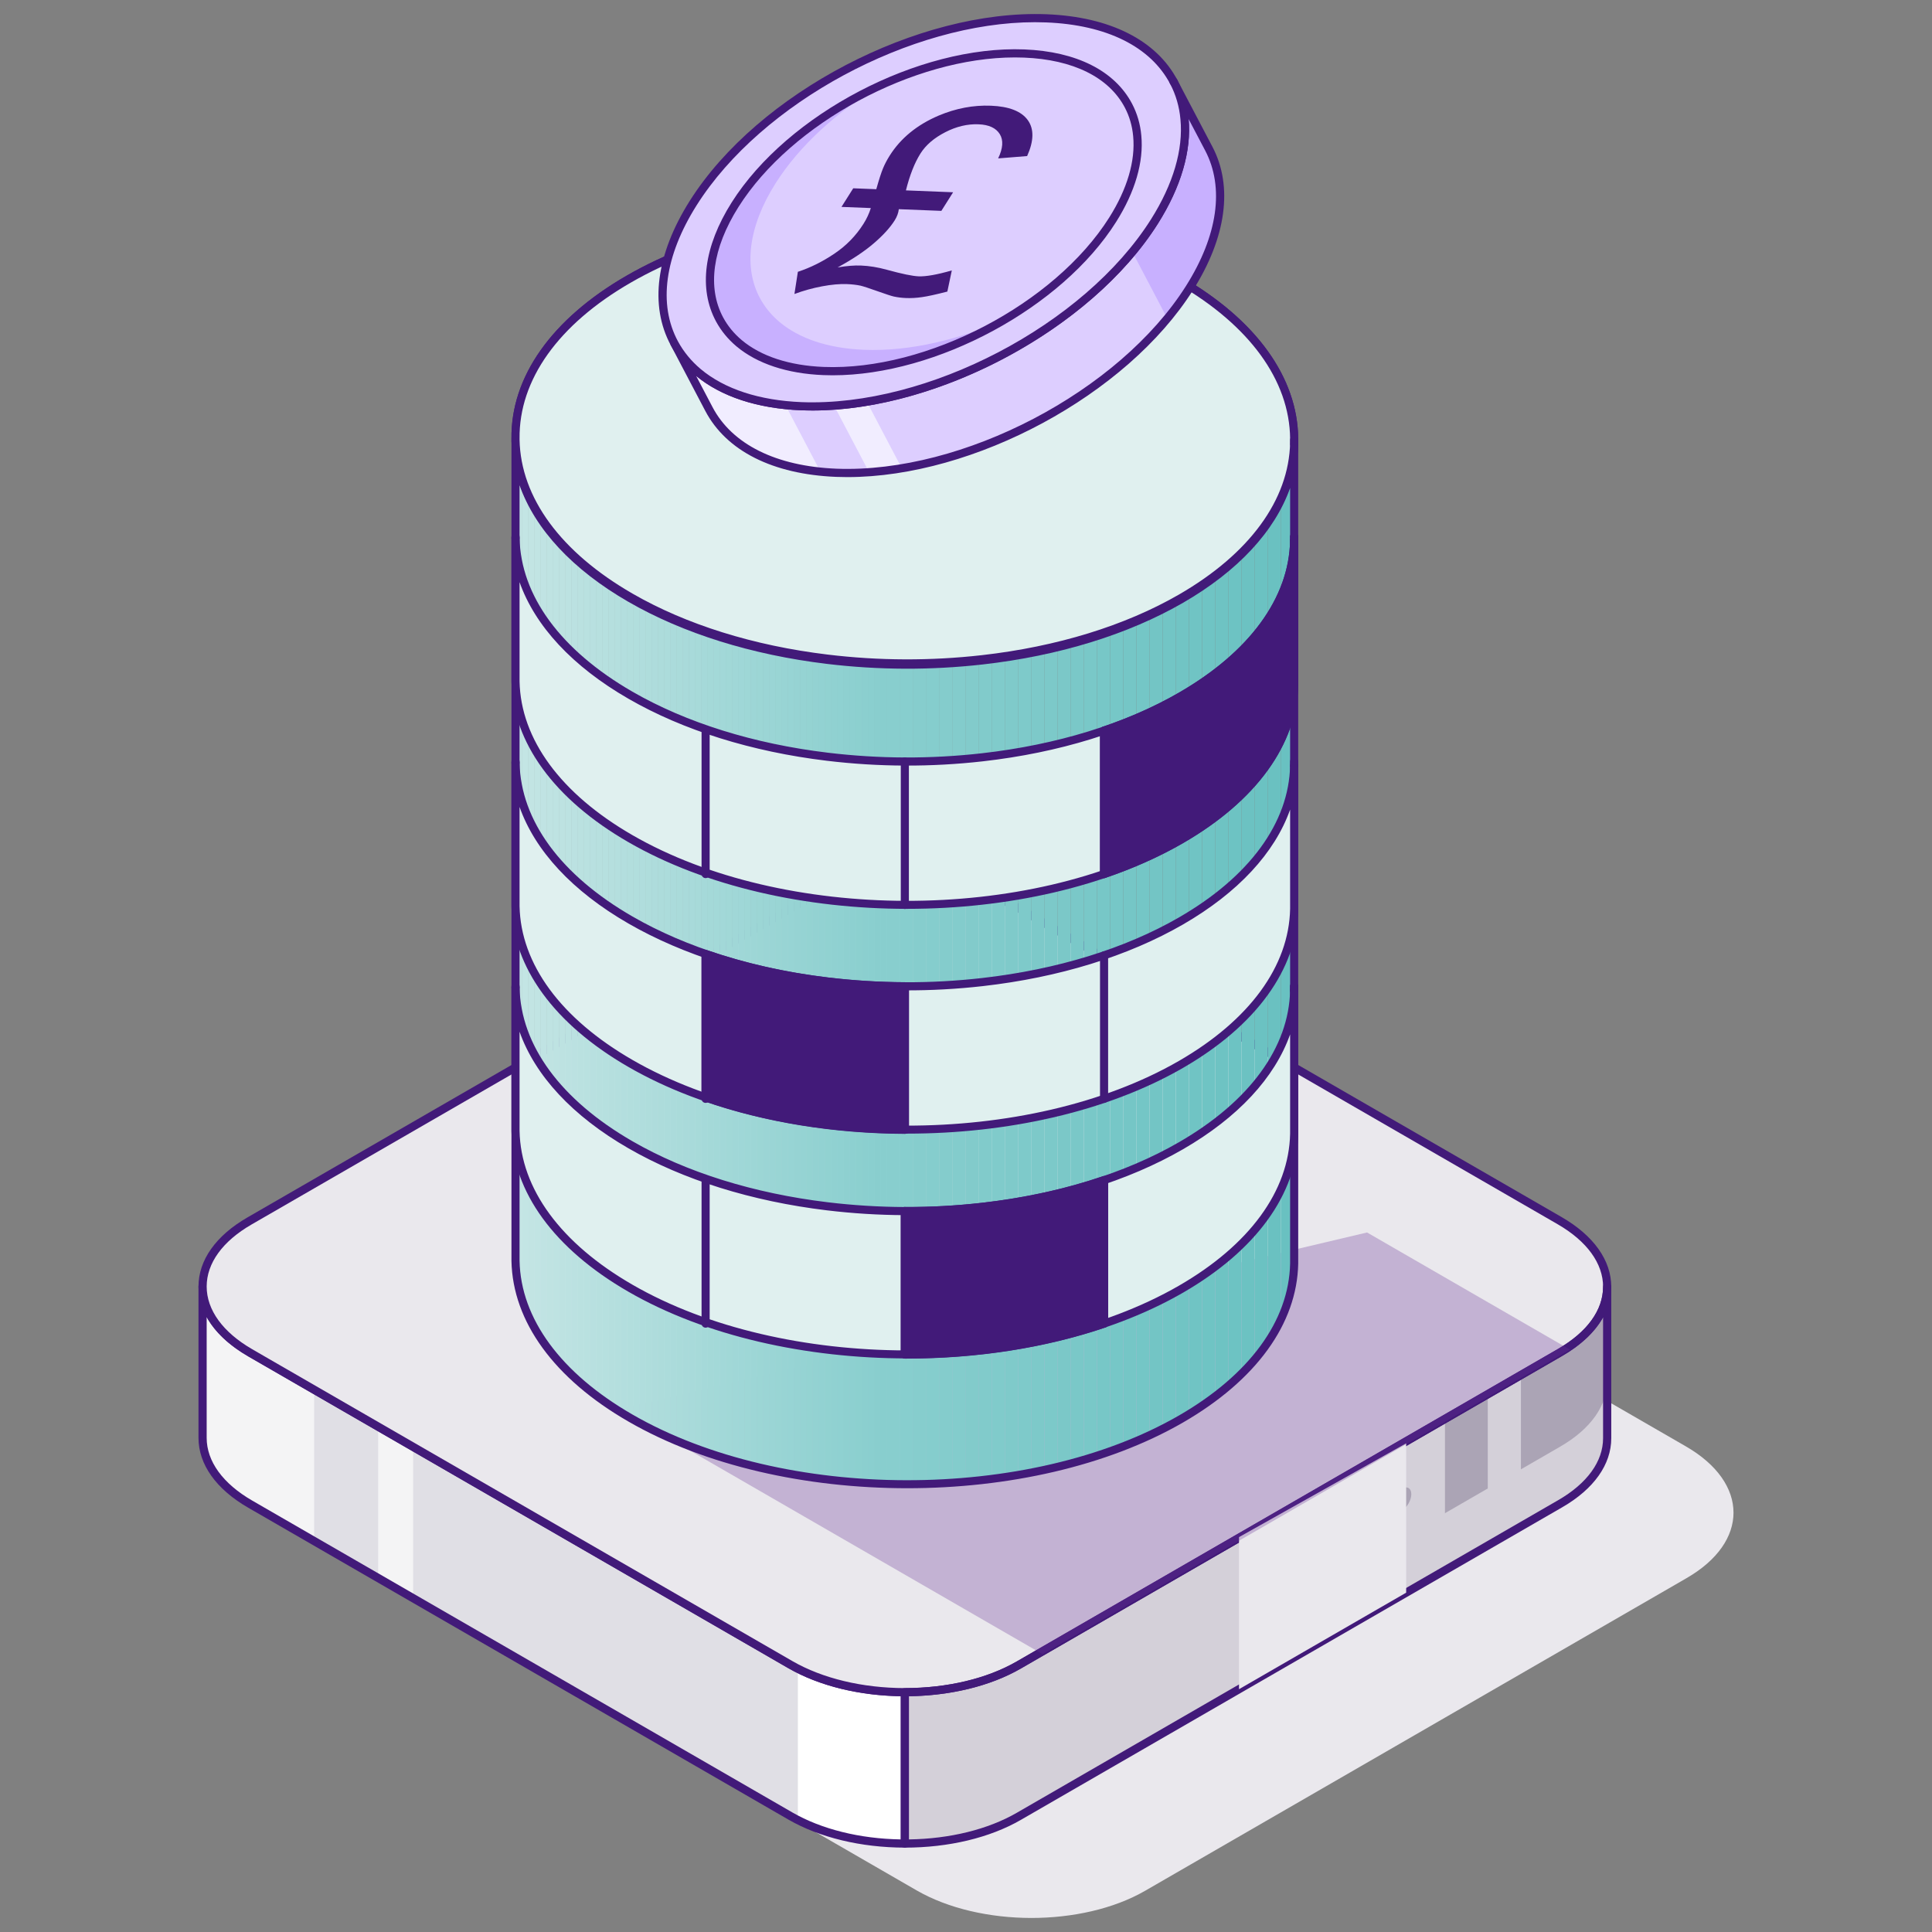<?xml version="1.0" encoding="UTF-8"?>
<svg xmlns="http://www.w3.org/2000/svg" xmlns:xlink="http://www.w3.org/1999/xlink" viewBox="0 0 339.531 339.531">
  <rect x="0" y="0" width="339.531" height="339.531" fill="#808080" stroke="none"/>
  <defs>
    <style>
      .cls-1 {
        fill: #9ad5d5;
      }

      .cls-2 {
        fill: none;
      }

      .cls-3 {
        fill: #8dd0d0;
      }

      .cls-4 {
        fill: #c3e5e4;
      }

      .cls-5 {
        fill: #95d3d3;
      }

      .cls-6 {
        fill: #7bc8c8;
      }

      .cls-7 {
        fill: #77c7c7;
      }

      .cls-8 {
        fill: #80cbcb;
      }

      .cls-9 {
        fill: #acdcdb;
      }

      .cls-10 {
        fill: #a2d8d8;
      }

      .cls-11 {
        fill: #bde2e1;
      }

      .cls-12 {
        fill: #b2dedd;
      }

      .cls-13 {
        fill: #6bc2c2;
      }

      .cls-14 {
        fill: #96d3d3;
      }

      .cls-15 {
        fill: #f4f4f5;
      }

      .cls-16 {
        fill: #9fd7d7;
      }

      .cls-17 {
        fill: #8ed0d0;
      }

      .cls-18 {
        fill: #98d4d4;
      }

      .cls-19 {
        fill: #9bd5d5;
      }

      .cls-20 {
        fill: #7ecaca;
      }

      .cls-21 {
        opacity: .3;
      }

      .cls-21, .cls-22 {
        mix-blend-mode: multiply;
      }

      .cls-23 {
        fill: #b5dfde;
      }

      .cls-24 {
        fill: #84cccc;
      }

      .cls-25 {
        fill: #683396;
      }

      .cls-26 {
        fill: #a4d9d8;
      }

      .cls-27 {
        fill: #6dc3c3;
      }

      .cls-28 {
        fill: #b8e0e0;
      }

      .cls-29 {
        fill: #8bcfcf;
      }

      .cls-30 {
        fill: #a8dada;
      }

      .cls-31 {
        fill: #afdddc;
      }

      .cls-32 {
        fill: #ddceff;
      }

      .cls-33 {
        fill: #83cccc;
      }

      .cls-34 {
        fill: #91d2d1;
      }

      .cls-35 {
        fill: #71c4c4;
      }

      .cls-36 {
        fill: #69c1c1;
      }

      .cls-37 {
        fill: #88cece;
      }

      .cls-38 {
        fill: #97d4d4;
      }

      .cls-39 {
        fill: #7cc9c9;
      }

      .cls-40 {
        fill: #92d2d2;
      }

      .cls-41 {
        fill: #9ed7d6;
      }

      .cls-42 {
        fill: #6ec3c3;
      }

      .cls-43 {
        fill: #a7dad9;
      }

      .cls-44 {
        isolation: isolate;
      }

      .cls-45 {
        fill: #7fcaca;
      }

      .cls-46 {
        fill: #6cc2c2;
      }

      .cls-47 {
        fill: #9cd6d5;
      }

      .cls-48 {
        fill: #421a79;
      }

      .cls-49 {
        fill: #bbe1e1;
      }

      .cls-50 {
        fill: #70c4c4;
      }

      .cls-51 {
        fill: #85cdcd;
      }

      .cls-52 {
        fill: #74c6c6;
      }

      .cls-53 {
        fill: #81cbcb;
      }

      .cls-54 {
        fill: #72c5c5;
      }

      .cls-55 {
        fill: #c1e4e3;
      }

      .cls-56 {
        fill: #7dc9c9;
      }

      .cls-57 {
        fill: #aedcdc;
      }

      .cls-58 {
        fill: #aba4b5;
      }

      .cls-59 {
        fill: #79c8c8;
      }

      .cls-60 {
        fill: #bfe3e2;
      }

      .cls-61 {
        fill: #9dd6d6;
      }

      .cls-62 {
        fill: #86cdcd;
      }

      .cls-63 {
        fill: #a5d9d9;
      }

      .cls-64 {
        fill: #b7e0df;
      }

      .cls-65 {
        fill: #fff;
      }

      .cls-66 {
        fill: #eae8ed;
      }

      .cls-67 {
        fill: #82cbcb;
      }

      .cls-68 {
        fill: #f1edff;
      }

      .cls-69 {
        fill: #abdbdb;
      }

      .cls-70 {
        fill: #b0dddd;
      }

      .cls-71 {
        fill: #e0f0ef;
      }

      .cls-72 {
        fill: #bce2e1;
      }

      .cls-73 {
        fill: #bee3e2;
      }

      .cls-74 {
        fill: #b9e1e0;
      }

      .cls-75 {
        fill: #e0dfe5;
      }

      .cls-76 {
        fill: #8acfcf;
      }

      .cls-77 {
        fill: #6ac1c1;
      }

      .cls-78 {
        fill: #8cd0cf;
      }

      .cls-79 {
        fill: #d4d0d9;
      }

      .cls-80 {
        fill: #75c6c6;
      }

      .cls-81 {
        fill: #a3d9d8;
      }

      .cls-82 {
        fill: #c8b0ff;
      }

      .cls-83 {
        fill: #90d1d1;
      }

      .cls-84 {
        fill: #73c5c5;
      }

      .cls-85 {
        fill: #6fc4c4;
      }

      .cls-86 {
        fill: #b1dedd;
      }

      .cls-87 {
        fill: #b3dede;
      }

      .cls-88 {
        fill: #99d5d4;
      }

      .cls-89 {
        fill: #a0d7d7;
      }

      .cls-90 {
        fill: #c4e5e4;
      }

      .cls-91 {
        fill: #bae1e0;
      }

      .cls-92 {
        fill: #93d2d2;
      }

      .cls-93 {
        fill: #8fd1d1;
      }

      .cls-94 {
        fill: #c2e4e3;
      }

      .cls-95 {
        fill: #addcdb;
      }

      .cls-96 {
        fill: #7ac8c8;
      }

      .cls-97 {
        fill: #b4dfde;
      }

      .cls-98 {
        fill: #a9dada;
      }

      .cls-99 {
        fill: #aadbda;
      }

      .cls-100 {
        fill: #87cece;
      }

      .cls-101 {
        fill: #c0e3e3;
      }

      .cls-102 {
        fill: #94d3d2;
      }

      .cls-103 {
        fill: #a1d8d7;
      }

      .cls-104 {
        fill: #b6e0df;
      }

      .cls-105 {
        clip-path: url(#clippath);
      }

      .cls-106 {
        fill: #76c7c7;
      }

      .cls-107 {
        fill: #89cece;
      }
    </style>
    <clipPath id="clippath">
      <path class="cls-2" d="M227.438,78.022v144.048c-.2,9.918-6.827,19.762-19.887,27.305-26.638,15.378-69.963,15.303-96.767-.175-13.253-7.643-19.987-17.628-20.187-27.622V77.522c.2,9.993,6.934,19.979,20.187,27.622,9.852,5.684,21.937,9.293,34.606,10.819,8.985,1.084,18.27,1.117,27.255.1,12.802-1.45,25.005-5.026,34.906-10.744,13.061-7.543,19.687-17.386,19.887-27.297Z"/>
    </clipPath>
  </defs>
  <g class="cls-44">
    <g id="Hero">
      <g>
        <g id="Round_stack_teal_base">
          <g class="cls-22">
            <path class="cls-66" d="M304.648,265.831c0,4.174-2.75,8.337-8.251,11.512l-3.044,1.761-92.137,53.199c-5.511,3.174-12.751,4.761-19.991,4.761-7.272-.011-14.555-1.631-20.121-4.838l-92.017-53.123-2.913-1.685c-5.576-3.218-8.37-7.435-8.37-11.653,0-4.174,2.739-8.337,8.24-11.512l95.191-54.95c5.511-3.185,12.74-4.772,19.99-4.761,7.272.011,14.555,1.619,20.121,4.837l94.931,54.809c5.576,3.218,8.37,7.435,8.37,11.642Z"/>
          </g>
          <path class="cls-75" d="M159.02,297.387v26.599c-7.272-.011-14.555-1.631-20.121-4.837l-12.892-7.446-42.731-24.665-1.631-.946-9.044-5.218-6.142-3.544-11.251-6.5-11.24-6.489c-5.576-3.218-8.37-7.436-8.37-11.653v-26.599c0,4.218,2.794,8.435,8.37,11.653l2.913,1.685,8.327,4.805,11.251,6.5,6.142,3.543,9.044,5.218,1.631.945,42.731,24.665,12.892,7.446c5.566,3.207,12.849,4.826,20.121,4.838Z"/>
          <path class="cls-65" d="M159.017,297.389v26.593c-6.705-.009-13.438-1.39-18.798-4.125v-26.602c5.36,2.735,12.093,4.125,18.798,4.134Z"/>
          <polygon class="cls-15" points="72.601 254.275 72.601 280.875 66.46 277.331 66.46 250.732 72.601 254.275"/>
          <path class="cls-15" d="M55.209,244.231v26.599l-11.24-6.489c-5.576-3.218-8.37-7.436-8.37-11.653v-26.599c0,4.218,2.794,8.435,8.37,11.653l2.913,1.685,8.327,4.805Z"/>
          <path class="cls-48" d="M159.023,324.704h-.001c-7.706-.012-14.979-1.764-20.479-4.934l-94.931-54.808c-5.629-3.249-8.73-7.608-8.73-12.276v-26.599c0-.397.322-.719.719-.719s.719.322.719.719c0,4.132,2.845,8.049,8.011,11.03l2.914,1.685,92.017,53.123c5.285,3.046,12.304,4.73,19.762,4.742.397.001.718.322.718.719v26.6c0,.191-.076.373-.211.508-.135.135-.317.211-.508.211ZM36.321,231.463v21.223c0,4.132,2.845,8.05,8.011,11.031l94.93,54.808c5.115,2.948,11.853,4.62,19.043,4.735v-25.162c-7.439-.116-14.432-1.856-19.761-4.928l-94.931-54.808c-3.388-1.955-5.86-4.313-7.292-6.899Z"/>
          <path class="cls-66" d="M282.445,226.152c0,4.174-2.75,8.337-8.251,11.512l-3.044,1.761-92.137,53.199c-5.511,3.174-12.751,4.761-19.991,4.761-7.272-.011-14.555-1.631-20.121-4.838l-92.017-53.123-2.913-1.685c-5.576-3.218-8.37-7.435-8.37-11.653,0-4.174,2.739-8.337,8.24-11.512l95.191-54.95c5.511-3.185,12.74-4.772,19.99-4.761,7.272.011,14.555,1.619,20.121,4.837l94.931,54.809c5.576,3.218,8.37,7.435,8.37,11.642Z"/>
          <path class="cls-79" d="M282.445,226.152v26.599c0,4.175-2.75,8.337-8.251,11.512l-95.181,54.96c-5.511,3.175-12.751,4.762-19.991,4.762v-26.6c7.24,0,14.479-1.587,19.991-4.761l92.137-53.199,3.044-1.761c5.5-3.174,8.251-7.337,8.251-11.512Z"/>
          <path class="cls-79" d="M282.442,226.154v26.6c0,4.174-2.75,8.337-8.251,11.512l-6.903,3.99-5.827,3.359-7.522,4.348-74.929,43.264c-2.337,1.337-4.968,2.392-7.783,3.174-3.837,1.055-8.022,1.587-12.207,1.587v-26.599c4.185,0,8.37-.533,12.207-1.598,2.815-.761,5.446-1.826,7.783-3.163l74.929-43.264,7.522-4.348,5.827-3.359,3.859-2.229,3.044-1.761c5.5-3.174,8.251-7.337,8.251-11.512Z"/>
          <path class="cls-58" d="M282.442,226.154v26.6c0,4.174-2.75,8.337-8.251,11.512l-6.903,3.99v-26.6l3.859-2.229,3.044-1.761c5.5-3.174,8.251-7.337,8.251-11.512Z"/>
          <polygon class="cls-58" points="261.462 245.014 261.462 271.614 253.94 275.962 253.94 249.362 261.462 245.014"/>
          <g class="cls-22">
            <path class="cls-79" d="M282.442,242.72v10.033c0,4.174-2.75,8.337-8.251,11.512l-95.181,54.96c-5.511,3.174-12.751,4.761-19.991,4.761v-10.033c7.24,0,14.479-1.587,19.991-4.761l92.137-53.199,3.044-1.761c5.5-3.174,8.251-7.337,8.251-11.512Z"/>
          </g>
          <path class="cls-48" d="M159.023,324.704c-.397,0-.719-.322-.719-.719v-26.6c0-.397.322-.719.719-.719,7.436,0,14.408-1.657,19.632-4.666l95.18-54.959c5.089-2.937,7.892-6.804,7.892-10.889,0-.397.322-.719.719-.719s.719.322.719.719v26.599c0,4.621-3.058,8.93-8.61,12.135l-95.181,54.959c-5.439,3.134-12.666,4.859-20.35,4.859ZM159.742,298.099v25.161c7.166-.103,13.858-1.748,18.913-4.66l95.18-54.959c5.089-2.937,7.891-6.804,7.891-10.89v-21.244c-1.415,2.543-3.845,4.859-7.172,6.779l-3.043,1.761-92.138,53.2c-5.27,3.034-12.217,4.748-19.631,4.853Z"/>
          <path class="cls-48" d="M159.023,298.104c-7.707-.012-14.98-1.764-20.48-4.934l-94.931-54.808c-5.629-3.249-8.729-7.607-8.729-12.275,0-4.626,3.054-8.935,8.599-12.134l95.192-54.95c5.422-3.134,12.619-4.858,20.271-4.858h.079c7.723.011,14.996,1.763,20.48,4.933l94.93,54.809c5.629,3.249,8.73,7.604,8.73,12.265,0,4.62-3.058,8.929-8.61,12.134l-3.043,1.761-92.138,53.2c-5.44,3.133-12.667,4.858-20.35,4.858ZM158.945,155.583c-7.405,0-14.345,1.656-19.552,4.665l-95.192,54.95c-5.082,2.932-7.88,6.8-7.88,10.889,0,4.132,2.845,8.049,8.011,11.03l2.914,1.685,92.017,53.123c5.285,3.046,12.304,4.73,19.762,4.742,7.435,0,14.407-1.657,19.631-4.666l95.18-54.959c5.089-2.937,7.892-6.804,7.892-10.889,0-4.126-2.845-8.039-8.011-11.02l-94.93-54.809c-5.269-3.047-12.288-4.73-19.763-4.741h-.077Z"/>
          <g>
            <path class="cls-58" d="M244.671,264.522c0,1.063.751,1.491,1.677.956s1.677-1.829,1.677-2.892c0-1.063-.751-1.491-1.677-.956-.926.535-1.677,1.829-1.677,2.892Z"/>
            <path class="cls-58" d="M237.825,268.474c0,1.063.751,1.491,1.677.956s1.677-1.829,1.677-2.892c0-1.063-.751-1.491-1.677-.956s-1.677,1.829-1.677,2.892Z"/>
            <path class="cls-58" d="M230.98,272.427c0,1.063.751,1.491,1.677.956.926-.535,1.677-1.829,1.677-2.892s-.751-1.491-1.677-.956-1.677,1.829-1.677,2.892Z"/>
            <path class="cls-58" d="M224.134,276.379c0,1.063.751,1.491,1.677.956.926-.535,1.677-1.829,1.677-2.892,0-1.063-.751-1.491-1.677-.956s-1.677,1.829-1.677,2.892Z"/>
          </g>
          <g class="cls-22">
            <polygon class="cls-66" points="217.743 296.86 247.121 279.896 247.121 253.647 217.743 270.135 217.743 296.86"/>
          </g>
          <g class="cls-21">
            <polygon class="cls-25" points="108.711 247.684 240.247 216.594 275.91 237.184 183.218 290.7 108.711 247.684"/>
          </g>
        </g>
        <g id="Round_stack_teal">
          <g class="cls-105">
            <rect class="cls-90" x="90.596" y="77.522" width="1.086" height="187.231"/>
            <rect class="cls-4" x="91.683" y="77.522" width="1.086" height="187.231"/>
            <rect class="cls-94" x="92.769" y="77.522" width="1.086" height="187.231"/>
            <rect class="cls-55" x="93.855" y="77.522" width="1.086" height="187.231"/>
            <rect class="cls-101" x="94.942" y="77.522" width="1.086" height="187.231"/>
            <rect class="cls-60" x="96.028" y="77.522" width="1.086" height="187.231"/>
            <rect class="cls-73" x="97.114" y="77.522" width="1.086" height="187.231"/>
            <rect class="cls-11" x="98.201" y="77.522" width="1.086" height="187.231"/>
            <rect class="cls-72" x="99.287" y="77.522" width="1.086" height="187.231"/>
            <rect class="cls-49" x="100.374" y="77.522" width="1.086" height="187.231"/>
            <rect class="cls-91" x="101.46" y="77.522" width="1.086" height="187.231"/>
            <rect class="cls-74" x="102.546" y="77.522" width="1.086" height="187.231"/>
            <rect class="cls-28" x="103.633" y="77.522" width="1.086" height="187.231"/>
            <rect class="cls-64" x="104.719" y="77.522" width="1.086" height="187.231"/>
            <rect class="cls-104" x="105.806" y="77.522" width="1.086" height="187.231"/>
            <rect class="cls-23" x="106.892" y="77.522" width="1.086" height="187.231"/>
            <rect class="cls-97" x="107.978" y="77.522" width="1.086" height="187.231"/>
            <rect class="cls-87" x="109.065" y="77.522" width="1.086" height="187.231"/>
            <rect class="cls-12" x="110.151" y="77.522" width="1.086" height="187.231"/>
            <rect class="cls-86" x="111.237" y="77.522" width="1.086" height="187.231"/>
            <rect class="cls-70" x="112.324" y="77.522" width="1.086" height="187.231"/>
            <rect class="cls-31" x="113.41" y="77.522" width="1.086" height="187.231"/>
            <rect class="cls-57" x="114.497" y="77.522" width="1.086" height="187.231"/>
            <rect class="cls-95" x="115.583" y="77.522" width="1.086" height="187.231"/>
            <rect class="cls-9" x="116.669" y="77.522" width="1.086" height="187.231"/>
            <rect class="cls-69" x="117.756" y="77.522" width="1.086" height="187.231"/>
            <rect class="cls-99" x="118.842" y="77.522" width="1.086" height="187.231"/>
            <rect class="cls-98" x="119.928" y="77.522" width="1.086" height="187.231"/>
            <rect class="cls-30" x="121.015" y="77.522" width="1.086" height="187.231"/>
            <rect class="cls-43" x="122.101" y="77.522" width="1.086" height="187.231"/>
            <rect class="cls-63" x="123.188" y="77.522" width="1.086" height="187.231"/>
            <rect class="cls-26" x="124.274" y="77.522" width="1.086" height="187.231"/>
            <rect class="cls-81" x="125.36" y="77.522" width="1.086" height="187.231"/>
            <rect class="cls-10" x="126.447" y="77.522" width="1.086" height="187.231"/>
            <rect class="cls-103" x="127.533" y="77.522" width="1.086" height="187.231"/>
            <rect class="cls-89" x="128.619" y="77.522" width="1.086" height="187.231"/>
            <rect class="cls-16" x="129.706" y="77.522" width="1.086" height="187.231"/>
            <rect class="cls-41" x="130.792" y="77.522" width="1.086" height="187.231"/>
            <rect class="cls-61" x="131.879" y="77.522" width="1.086" height="187.231"/>
            <rect class="cls-47" x="132.965" y="77.522" width="1.086" height="187.231"/>
            <rect class="cls-19" x="134.051" y="77.522" width="1.086" height="187.231"/>
            <rect class="cls-1" x="135.138" y="77.522" width="1.086" height="187.231"/>
            <rect class="cls-88" x="136.224" y="77.522" width="1.086" height="187.231"/>
            <rect class="cls-18" x="137.31" y="77.522" width="1.086" height="187.231"/>
            <rect class="cls-38" x="138.397" y="77.522" width="1.086" height="187.231"/>
            <rect class="cls-14" x="139.483" y="77.522" width="1.086" height="187.231"/>
            <rect class="cls-5" x="140.57" y="77.522" width="1.086" height="187.231"/>
            <rect class="cls-102" x="141.656" y="77.522" width="1.086" height="187.231"/>
            <rect class="cls-92" x="142.742" y="77.522" width="1.086" height="187.231"/>
            <rect class="cls-40" x="143.829" y="77.522" width="1.086" height="187.231"/>
            <rect class="cls-34" x="144.915" y="77.522" width="1.086" height="187.231"/>
            <rect class="cls-83" x="146.001" y="77.522" width="1.086" height="187.231"/>
            <rect class="cls-93" x="147.088" y="77.522" width="1.086" height="187.231"/>
            <rect class="cls-17" x="148.174" y="77.522" width="1.086" height="187.231"/>
            <rect class="cls-3" x="149.261" y="77.522" width="1.086" height="187.231"/>
            <rect class="cls-78" x="150.347" y="77.522" width="1.086" height="187.231"/>
            <rect class="cls-29" x="151.433" y="77.522" width="1.086" height="187.231"/>
            <rect class="cls-76" x="152.52" y="77.522" width="1.086" height="187.231"/>
            <rect class="cls-107" x="153.606" y="77.522" width="1.086" height="187.231"/>
            <rect class="cls-37" x="154.692" y="77.522" width="1.086" height="187.231"/>
            <rect class="cls-37" x="155.779" y="77.522" width="2.312" height="187.231"/>
            <rect class="cls-100" x="158.09" y="77.522" width="2.312" height="187.231"/>
            <rect class="cls-62" x="160.402" y="77.522" width="2.312" height="187.231"/>
            <rect class="cls-51" x="162.714" y="77.522" width="2.312" height="187.231"/>
            <rect class="cls-24" x="165.025" y="77.522" width="2.312" height="187.231"/>
            <rect class="cls-33" x="167.337" y="77.522" width="2.312" height="187.231"/>
            <rect class="cls-67" x="169.648" y="77.522" width="2.312" height="187.231"/>
            <rect class="cls-53" x="171.96" y="77.522" width="2.312" height="187.231"/>
            <rect class="cls-8" x="174.272" y="77.522" width="2.312" height="187.231"/>
            <rect class="cls-45" x="176.583" y="77.522" width="2.312" height="187.231"/>
            <rect class="cls-20" x="178.895" y="77.522" width="2.312" height="187.231"/>
            <rect class="cls-56" x="181.206" y="77.522" width="2.312" height="187.231"/>
            <rect class="cls-39" x="183.518" y="77.522" width="2.312" height="187.231"/>
            <rect class="cls-6" x="185.829" y="77.522" width="2.312" height="187.231"/>
            <rect class="cls-96" x="188.141" y="77.522" width="2.312" height="187.231"/>
            <rect class="cls-59" x="190.453" y="77.522" width="2.312" height="187.231"/>
            <rect class="cls-7" x="192.764" y="77.522" width="2.312" height="187.231"/>
            <rect class="cls-106" x="195.076" y="77.522" width="2.312" height="187.231"/>
            <rect class="cls-80" x="197.387" y="77.522" width="2.312" height="187.231"/>
            <rect class="cls-52" x="199.699" y="77.522" width="2.312" height="187.231"/>
            <rect class="cls-84" x="202.011" y="77.522" width="2.312" height="187.231"/>
            <rect class="cls-54" x="204.322" y="77.522" width="2.312" height="187.231"/>
            <rect class="cls-35" x="206.634" y="77.522" width="2.312" height="187.231"/>
            <rect class="cls-50" x="208.945" y="77.522" width="2.312" height="187.231"/>
            <rect class="cls-85" x="211.257" y="77.522" width="2.312" height="187.231"/>
            <rect class="cls-42" x="213.569" y="77.522" width="2.312" height="187.231"/>
            <rect class="cls-27" x="215.88" y="77.522" width="2.312" height="187.231"/>
            <rect class="cls-46" x="218.192" y="77.522" width="2.312" height="187.231"/>
            <rect class="cls-13" x="220.503" y="77.522" width="2.312" height="187.231"/>
            <rect class="cls-77" x="222.815" y="77.522" width="2.312" height="187.231"/>
            <rect class="cls-36" x="225.126" y="77.522" width="2.312" height="187.231"/>
          </g>
          <path class="cls-48" d="M159.444,261.542c-17.724,0-35.483-3.91-49.017-11.726-13.033-7.516-20.329-17.54-20.543-28.224V77.522c0-.39.314-.709.705-.712h.007c.387,0,.705.31.712.698.204,10.165,7.247,19.761,19.831,27.019,9.449,5.451,21.322,9.161,34.336,10.728,8.986,1.084,18.1,1.118,27.089.1,13.171-1.493,25.145-5.177,34.629-10.653,12.393-7.157,19.329-16.638,19.532-26.694.007-.388.325-.698.712-.698h.007c.39.004.705.322.705.712v144.048c-.212,10.595-7.402,20.506-20.243,27.921-13.342,7.702-30.886,11.551-48.463,11.551ZM91.308,85.277v136.302c.204,10.151,7.247,19.746,19.831,27.004,26.562,15.336,69.653,15.415,96.054.175,12.393-7.157,19.329-16.639,19.532-26.702V85.751c-2.701,7.62-9.162,14.607-18.818,20.184-9.653,5.574-21.818,9.32-35.182,10.835-9.099,1.031-18.325.996-27.421-.1-13.203-1.59-25.263-5.362-34.877-10.91-9.827-5.666-16.391-12.758-19.12-20.483Z"/>
          <g>
            <path class="cls-65" d="M227.439,77.082v.725c-.2,9.91-6.827,19.754-19.887,27.297-9.902,5.718-22.104,9.293-34.906,10.744-8.985,1.017-18.27.983-27.255-.1-12.669-1.525-24.754-5.134-34.606-10.819-13.253-7.643-19.987-17.628-20.187-27.622v-.225c-.117-10.152,6.51-20.304,19.887-28.022,26.638-15.378,69.955-15.303,96.768.175,13.352,7.701,20.087,17.778,20.187,27.847Z"/>
            <path class="cls-48" d="M159.449,117.304c-4.727,0-9.452-.283-14.144-.849-13.205-1.59-25.265-5.363-34.877-10.91-13.033-7.516-20.329-17.54-20.543-28.224v-.24c-.125-10.862,7.064-21.035,20.244-28.638,26.79-15.466,70.52-15.387,97.48.175,13.14,7.578,20.436,17.685,20.542,28.456v.733c-.213,10.59-7.402,20.498-20.243,27.913-9.654,5.575-21.82,9.322-35.182,10.835-4.406.499-8.842.749-13.277.749ZM158.589,38.299c-17.324,0-34.602,3.789-47.748,11.377-12.714,7.335-19.65,17.064-19.532,27.396v.234c.204,10.151,7.247,19.746,19.831,27.004,9.446,5.451,21.318,9.16,34.335,10.728,8.986,1.086,18.102,1.117,27.09.1,13.169-1.492,25.144-5.176,34.629-10.653,12.392-7.156,19.328-16.637,19.532-26.694v-.708c-.104-10.246-7.146-19.917-19.83-27.234-13.337-7.698-30.844-11.553-48.308-11.553Z"/>
          </g>
          <g>
            <path class="cls-71" d="M227.439,77.082v.725c-.2,9.91-6.827,19.754-19.887,27.297-9.902,5.718-22.104,9.293-34.906,10.744-8.985,1.017-18.27.983-27.255-.1-12.669-1.525-24.754-5.134-34.606-10.819-13.253-7.643-19.987-17.628-20.187-27.622v-.225c-.117-10.152,6.51-20.304,19.887-28.022,26.638-15.378,69.955-15.303,96.768.175,13.352,7.701,20.087,17.778,20.187,27.847Z"/>
            <path class="cls-48" d="M159.449,117.304c-4.727,0-9.452-.283-14.144-.849-13.205-1.59-25.265-5.363-34.877-10.91-13.033-7.516-20.329-17.54-20.543-28.224v-.24c-.125-10.862,7.064-21.035,20.244-28.638,26.79-15.466,70.52-15.387,97.48.175,13.14,7.578,20.436,17.685,20.542,28.456v.733c-.213,10.59-7.402,20.498-20.243,27.913-9.654,5.575-21.82,9.322-35.182,10.835-4.406.499-8.842.749-13.277.749ZM158.589,38.299c-17.324,0-34.602,3.789-47.748,11.377-12.714,7.335-19.65,17.064-19.532,27.396v.234c.204,10.151,7.247,19.746,19.831,27.004,9.446,5.451,21.318,9.16,34.335,10.728,8.986,1.086,18.102,1.117,27.09.1,13.169-1.492,25.144-5.176,34.629-10.653,12.392-7.156,19.328-16.637,19.532-26.694v-.708c-.104-10.246-7.146-19.917-19.83-27.234-13.337-7.698-30.844-11.553-48.308-11.553Z"/>
          </g>
          <path class="cls-48" d="M227.438,78.734c-.393,0-.712-.319-.712-.712v-.724c0-.393.319-.712.712-.712s.712.319.712.712v.724c0,.393-.319.712-.712.712Z"/>
          <g>
            <g>
              <path class="cls-71" d="M227.438,134.55v25.202c-.2,9.918-6.827,19.762-19.887,27.305-26.638,15.378-69.963,15.303-96.767-.175-13.253-7.643-19.987-17.628-20.187-27.622v-25.21c.2,9.993,6.934,19.979,20.187,27.622,9.852,5.684,21.937,9.293,34.606,10.819,8.985,1.084,18.27,1.117,27.255.1,12.802-1.45,25.005-5.026,34.906-10.744,13.061-7.543,19.687-17.386,19.887-27.297Z"/>
              <path class="cls-48" d="M159.444,199.225c-17.724,0-35.483-3.91-49.017-11.726-13.033-7.516-20.329-17.54-20.543-28.225v-25.224c0-.39.314-.709.705-.712h.007c.387,0,.705.31.712.698.204,10.165,7.247,19.761,19.831,27.019,9.45,5.452,21.323,9.161,34.336,10.727,8.987,1.086,18.102,1.118,27.089.1,13.171-1.492,25.145-5.175,34.629-10.652,12.392-7.156,19.329-16.637,19.532-26.694.007-.388.325-.698.712-.698h.007c.39.004.705.322.705.712v25.203c-.213,10.595-7.403,20.506-20.244,27.921-13.342,7.702-30.886,11.551-48.463,11.551ZM91.308,141.806v17.455c.204,10.151,7.247,19.747,19.831,27.005,26.562,15.337,69.653,15.415,96.054.175,12.393-7.156,19.329-16.639,19.532-26.702v-17.459c-2.701,7.621-9.162,14.608-18.819,20.185-9.653,5.575-21.819,9.321-35.182,10.834-9.098,1.03-18.324.998-27.421-.1-13.202-1.589-25.262-5.361-34.877-10.909-9.827-5.666-16.391-12.758-19.12-20.483Z"/>
            </g>
            <path class="cls-48" d="M90.596,134.763c-.393,0-.712-.319-.712-.712v-.226c0-.393.319-.712.712-.712s.712.319.712.712v.226c0,.393-.319.712-.712.712Z"/>
            <path class="cls-48" d="M227.438,135.263c-.393,0-.712-.319-.712-.712v-.725c0-.393.319-.712.712-.712s.712.319.712.712v.725c0,.393-.319.712-.712.712Z"/>
            <path class="cls-48" d="M159.017,199.252c-.393,0-.712-.319-.712-.712v-25.212c0-.393.319-.712.712-.712s.712.319.712.712v25.212c0,.393-.319.712-.712.712Z"/>
            <path class="cls-48" d="M194.03,193.826c-.393,0-.712-.319-.712-.712v-25.215c0-.393.319-.712.712-.712s.712.319.712.712v25.215c0,.393-.319.712-.712.712Z"/>
            <path class="cls-48" d="M124.004,193.824c-.393,0-.712-.319-.712-.712v-25.212c0-.393.319-.712.712-.712s.712.319.712.712v25.212c0,.393-.319.712-.712.712Z"/>
          </g>
          <g>
            <g>
              <path class="cls-71" d="M227.438,174.054v25.202c-.2,9.918-6.827,19.762-19.887,27.305-26.638,15.378-69.963,15.303-96.767-.175-13.253-7.643-19.987-17.628-20.187-27.622v-25.21c.2,9.993,6.934,19.979,20.187,27.622,9.852,5.684,21.937,9.293,34.606,10.819,8.985,1.084,18.27,1.117,27.255.1,12.802-1.45,25.005-5.026,34.906-10.744,13.061-7.543,19.687-17.386,19.887-27.297Z"/>
              <path class="cls-48" d="M159.444,238.728c-17.724,0-35.483-3.91-49.017-11.726-13.033-7.516-20.329-17.54-20.543-28.225v-25.224c0-.39.314-.709.705-.712h.007c.387,0,.705.31.712.698.204,10.165,7.247,19.761,19.831,27.019,9.449,5.451,21.322,9.161,34.336,10.728,8.988,1.083,18.101,1.115,27.089.099,13.171-1.492,25.145-5.175,34.629-10.652,12.392-7.156,19.329-16.637,19.532-26.694.007-.388.325-.698.712-.698h.007c.39.004.705.322.705.712v25.203c-.213,10.595-7.403,20.506-20.244,27.921-13.342,7.702-30.886,11.551-48.463,11.551ZM91.308,181.309v17.455c.204,10.151,7.247,19.747,19.831,27.005,26.562,15.336,69.653,15.415,96.054.175,12.393-7.156,19.329-16.639,19.532-26.702v-17.459c-2.701,7.621-9.162,14.608-18.819,20.185-9.653,5.575-21.819,9.321-35.182,10.834-9.098,1.03-18.323.998-27.421-.099-13.203-1.59-25.263-5.362-34.877-10.91-9.827-5.666-16.391-12.758-19.12-20.483Z"/>
            </g>
            <path class="cls-48" d="M90.596,174.266c-.393,0-.712-.319-.712-.712v-.226c0-.393.319-.712.712-.712s.712.319.712.712v.226c0,.393-.319.712-.712.712Z"/>
            <path class="cls-48" d="M227.438,174.766c-.393,0-.712-.319-.712-.712v-.725c0-.393.319-.712.712-.712s.712.319.712.712v.725c0,.393-.319.712-.712.712Z"/>
            <path class="cls-48" d="M159.017,238.755c-.393,0-.712-.319-.712-.712v-25.211c0-.393.319-.712.712-.712s.712.319.712.712v25.211c0,.393-.319.712-.712.712Z"/>
            <path class="cls-48" d="M194.03,233.329c-.393,0-.712-.319-.712-.712v-25.215c0-.393.319-.712.712-.712s.712.319.712.712v25.215c0,.393-.319.712-.712.712Z"/>
            <path class="cls-48" d="M124.004,233.327c-.393,0-.712-.319-.712-.712v-25.212c0-.393.319-.712.712-.712s.712.319.712.712v25.212c0,.393-.319.712-.712.712Z"/>
          </g>
          <g>
            <g>
              <path class="cls-71" d="M227.438,95.047v25.202c-.2,9.918-6.827,19.762-19.887,27.305-26.638,15.378-69.963,15.303-96.767-.175-13.253-7.643-19.987-17.628-20.187-27.622v-25.21c.2,9.993,6.934,19.979,20.187,27.622,9.852,5.684,21.937,9.293,34.606,10.819,8.985,1.084,18.27,1.117,27.255.1,12.802-1.45,25.005-5.026,34.906-10.744,13.061-7.543,19.687-17.386,19.887-27.297Z"/>
              <path class="cls-48" d="M159.444,159.722c-17.724,0-35.483-3.91-49.017-11.726-13.033-7.516-20.329-17.54-20.543-28.225v-25.224c0-.39.314-.709.705-.712h.007c.387,0,.705.31.712.698.204,10.165,7.247,19.76,19.831,27.018,9.449,5.452,21.322,9.162,34.336,10.728,8.987,1.086,18.102,1.118,27.089.1,13.169-1.492,25.144-5.176,34.629-10.653,12.392-7.156,19.329-16.637,19.532-26.694.007-.388.325-.698.712-.698h.007c.39.004.705.322.705.712v25.202c-.213,10.596-7.403,20.507-20.244,27.922-13.342,7.702-30.886,11.551-48.463,11.551ZM91.308,102.303v17.455c.204,10.151,7.247,19.747,19.831,27.005,26.562,15.336,69.653,15.416,96.054.175,12.393-7.156,19.329-16.64,19.532-26.703v-17.459c-2.701,7.621-9.162,14.608-18.819,20.185-9.654,5.575-21.82,9.322-35.182,10.835-9.098,1.031-18.324.998-27.421-.1-13.203-1.589-25.262-5.361-34.877-10.91-9.827-5.666-16.391-12.758-19.12-20.482Z"/>
            </g>
            <path class="cls-48" d="M90.596,95.26c-.393,0-.712-.319-.712-.712v-.226c0-.393.319-.712.712-.712s.712.319.712.712v.226c0,.393-.319.712-.712.712Z"/>
            <path class="cls-48" d="M227.438,95.76c-.393,0-.712-.319-.712-.712v-.725c0-.393.319-.712.712-.712s.712.319.712.712v.725c0,.393-.319.712-.712.712Z"/>
            <path class="cls-48" d="M159.017,159.749c-.393,0-.712-.319-.712-.712v-25.212c0-.393.319-.712.712-.712s.712.319.712.712v25.212c0,.393-.319.712-.712.712Z"/>
            <path class="cls-48" d="M194.03,154.323c-.393,0-.712-.319-.712-.712v-25.216c0-.393.319-.712.712-.712s.712.319.712.712v25.216c0,.393-.319.712-.712.712Z"/>
            <path class="cls-48" d="M124.004,154.321c-.393,0-.712-.319-.712-.712v-25.212c0-.393.319-.712.712-.712s.712.319.712.712v25.212c0,.393-.319.712-.712.712Z"/>
          </g>
          <g>
            <path class="cls-48" d="M159.025,173.332v25.216c-12.124-.048-24.267-1.936-35.021-5.684v-25.216c6.709,2.329,13.945,3.948,21.392,4.84,4.495.537,9.067.824,13.629.843Z"/>
            <path class="cls-48" d="M159.025,199.267h-.003c-12.461-.049-24.652-2.028-35.254-5.723-.289-.1-.482-.373-.482-.679v-25.216c0-.233.113-.451.302-.586.189-.136.432-.169.652-.094,6.599,2.291,13.746,3.908,21.242,4.805,4.499.537,9.057.819,13.547.839.395.002.716.323.716.719v25.216c0,.191-.076.374-.212.509-.135.135-.317.21-.507.21ZM124.723,192.353c10.136,3.466,21.719,5.353,33.583,5.472v-23.779c-4.312-.045-8.681-.328-12.995-.842-7.238-.868-14.158-2.397-20.588-4.55v23.699Z"/>
          </g>
          <g>
            <g>
              <path class="cls-48" d="M194.036,207.394v25.226c-10.744,3.651-22.878,5.463-35.011,5.424v-25.216c4.562.019,9.134-.23,13.619-.738,7.447-.843,14.683-2.405,21.392-4.696Z"/>
              <path class="cls-48" d="M159.403,238.764c-.127,0-.253-.001-.38-.001-.396-.001-.716-.323-.716-.719v-25.216c0-.191.076-.374.212-.509.136-.135.347-.241.51-.21,4.525.038,9.074-.228,13.535-.734,7.531-.853,14.678-2.421,21.241-4.662.219-.073.461-.038.65.095.189.136.3.353.3.585v25.226c0,.308-.196.581-.488.68-10.522,3.575-22.57,5.463-34.864,5.463ZM159.744,213.548v23.777c11.832-.034,23.412-1.834,33.573-5.222v-23.711c-6.398,2.105-13.32,3.588-20.592,4.411-4.28.485-8.644.735-12.981.744Z"/>
            </g>
            <path class="cls-48" d="M227.441,174.773c-.397,0-.719-.322-.719-.719v-.725c0-.397.322-.719.719-.719s.719.322.719.719v.725c0,.397-.322.719-.719.719Z"/>
          </g>
          <g>
            <g>
              <path class="cls-48" d="M227.437,95.049v25.197c-.192,9.919-6.824,19.762-19.887,27.305-4.14,2.396-8.693,4.409-13.514,6.057v-25.216c4.821-1.63,9.374-3.652,13.514-6.048,13.063-7.542,19.695-17.385,19.887-27.295Z"/>
              <path class="cls-48" d="M194.036,154.327c-.148,0-.294-.046-.418-.134-.189-.135-.301-.353-.301-.585v-25.216c0-.308.197-.582.489-.681,4.841-1.636,9.344-3.651,13.384-5.989,12.399-7.159,19.334-16.637,19.528-26.687.008-.392.328-.705.719-.705h.007c.394.004.712.325.712.719v25.197c-.205,10.593-7.395,20.507-20.247,27.927-4.067,2.354-8.657,4.411-13.641,6.116-.076.025-.154.038-.233.038ZM194.755,128.906v23.69c4.529-1.606,8.708-3.511,12.435-5.668,12.399-7.159,19.334-16.639,19.528-26.696v-17.406c-2.708,7.601-9.164,14.572-18.809,20.141-3.985,2.306-8.408,4.304-13.154,5.94Z"/>
            </g>
            <path class="cls-48" d="M227.441,95.767c-.397,0-.719-.322-.719-.719v-.725c0-.397.322-.719.719-.719s.719.322.719.719v.725c0,.397-.322.719-.719.719Z"/>
          </g>
        </g>
        <g id="Coin_purple">
          <path class="cls-32" d="M206.291,14.421l6.146,11.696c3.39,6.451,2.522,15.129-3.394,24.509-1.159,1.825-2.458,3.615-3.896,5.345-10.877,13.179-29.267,23.444-46.657,26.336-1.933.33-3.859.559-5.758.679-1.947.144-3.866.178-5.746.106-.959-.038-1.894-.1-2.802-.201-9.743-.995-16.478-5.063-19.601-11.005l-6.067-11.545c1.029,1.89,2.422,3.602,4.173,5.077,3.641,3.058,8.825,5.112,15.344,5.767.908.101,1.843.163,2.802.201,1.879.072,3.799.038,5.746-.107,1.899-.119,3.825-.349,5.758-.679,17.386-2.877,35.771-13.152,46.657-26.336,1.433-1.74,2.736-3.52,3.891-5.355,4.12-6.522,5.796-12.699,5.284-18.027-.219-2.34-.849-4.501-1.88-6.463Z"/>
          <path class="cls-82" d="M206.291,14.421l6.146,11.696c3.39,6.451,2.522,15.129-3.394,24.509-1.159,1.825-2.458,3.615-3.896,5.345l-6.151-11.705c1.433-1.74,2.736-3.52,3.891-5.355,4.12-6.522,5.796-12.699,5.284-18.027-.219-2.34-.849-4.501-1.88-6.463Z"/>
          <path class="cls-68" d="M152.339,70.601l6.151,11.705c-1.933.33-3.859.559-5.758.679l-6.151-11.705c1.899-.119,3.825-.349,5.758-.679Z"/>
          <path class="cls-68" d="M138.034,71.186l6.151,11.705c-9.743-.995-16.478-5.063-19.601-11.005l-6.067-11.545c1.029,1.89,2.422,3.602,4.173,5.077,3.641,3.058,8.825,5.112,15.344,5.767Z"/>
          <path class="cls-48" d="M148.944,83.846c-.668,0-1.331-.013-1.989-.039-11.144-.446-19.313-4.563-23.006-11.59l-6.066-11.543c-.183-.349-.051-.782.298-.968.347-.189.782-.056.97.291.993,1.83,2.339,3.47,4.003,4.872,4.178,3.501,10.303,5.507,17.71,5.801,22.111.855,49.676-13.536,61.42-32.139,3.895-6.173,5.683-12.253,5.168-17.581-.2-2.218-.806-4.302-1.803-6.197h0c-.184-.351-.049-.785.302-.971.351-.186.786-.051.971.302.003.005.006.01.008.016l6.141,11.686c3.663,6.971,2.449,15.928-3.419,25.221-11.645,18.433-38.494,32.838-60.708,32.838ZM122.336,66.058l2.885,5.49c3.443,6.553,11.182,10.397,21.791,10.822,22.125.855,49.674-13.53,61.424-32.13,5.583-8.841,6.776-17.288,3.361-23.785l-2.905-5.528c.51,5.618-1.354,11.968-5.394,18.371-11.987,18.991-40.09,33.698-62.693,32.807-7.665-.303-14.048-2.393-18.47-6.047Z"/>
          <g>
            <path class="cls-32" d="M206.284,14.419c1.033,1.966,1.672,4.127,1.882,6.462.514,5.328-1.159,11.51-5.276,18.034-11.886,18.83-39.669,33.366-62.056,32.473-7.847-.311-13.984-2.483-18.144-5.97-1.748-1.473-3.144-3.184-4.172-5.079-3.491-6.463-2.662-15.196,3.303-24.649,11.89-18.821,39.682-33.362,62.069-32.469,11.24.444,18.978,4.696,22.394,11.198Z"/>
            <path class="cls-48" d="M142.793,72.145c-.667,0-1.329-.013-1.988-.039-7.728-.306-14.152-2.428-18.578-6.136-1.803-1.52-3.263-3.298-4.341-5.287-3.773-6.984-2.592-15.996,3.327-25.376C133.209,16.317,161.36,1.63,183.918,2.504c11.138.438,19.308,4.552,23.002,11.581h0c1.085,2.064,1.745,4.329,1.962,6.731.545,5.645-1.317,12.037-5.384,18.482-11.638,18.436-38.487,32.846-60.705,32.846ZM181.912,3.901c-21.768,0-48.075,14.113-59.483,32.173-5.629,8.922-6.794,17.417-3.279,23.924.992,1.829,2.339,3.469,4.003,4.871,4.178,3.501,10.303,5.507,17.71,5.801,22.111.855,49.676-13.536,61.42-32.139,3.895-6.173,5.683-12.253,5.168-17.581-.2-2.218-.806-4.302-1.803-6.197h0c-3.444-6.555-11.181-10.395-21.786-10.813-.646-.025-1.296-.038-1.95-.038Z"/>
          </g>
          <path class="cls-82" d="M151.841,61.472c-6.423-.254-11.447-2.033-14.853-4.887-1.431-1.206-2.574-2.607-3.415-4.157-2.858-5.29-2.179-12.439,2.704-20.177,4.224-6.687,10.905-12.71,18.608-17.33-10.621,4.823-20.229,12.387-25.709,21.062-4.883,7.738-5.562,14.887-2.704,20.177.841,1.551,1.984,2.951,3.415,4.157,3.406,2.854,8.429,4.632,14.853,4.887,10.371.414,22.152-3.222,32.193-9.246-8.238,3.741-17.086,5.833-25.092,5.514Z"/>
          <path class="cls-48" d="M206.285,15.138c-.258,0-.508-.139-.636-.384l-.083-.157c-.185-.351-.05-.786.301-.971.35-.188.786-.051.971.3l.083.157c.185.351.05.786-.301.971-.107.057-.221.083-.335.083Z"/>
          <path class="cls-48" d="M159.208,33.458l8.292.33-2.066,3.271-7.475-.297c-.078.663-.318,1.319-.728,1.969-.811,1.284-2.038,2.629-3.668,4.028-1.634,1.406-3.75,2.817-6.361,4.239,1.589-.27,2.956-.378,4.097-.333,1.455.058,2.985.305,4.575.747,2.637.724,4.486,1.108,5.564,1.151,1.294.051,3.241-.289,5.832-1.038l-.782,3.717c-1.98.51-3.467.838-4.467.976-.995.146-1.928.194-2.808.159-.737-.029-1.444-.119-2.127-.263-.429-.095-1.389-.411-2.894-.944-1.51-.54-2.497-.858-2.97-.97-.741-.153-1.534-.239-2.361-.272-1.267-.05-2.729.077-4.391.391-1.662.313-3.28.76-4.858,1.348l.604-3.902c2.181-.711,4.315-1.772,6.413-3.183,2.093-1.404,3.798-3.156,5.12-5.248.568-.899.993-1.819,1.288-2.768l-5.157-.205,2.066-3.271,4.052.161c.47-1.677.865-2.901,1.181-3.663.32-.769.716-1.513,1.174-2.238,1.937-3.067,4.798-5.408,8.595-7.031,3.038-1.281,6.105-1.864,9.195-1.741,3.171.126,5.332.963,6.464,2.511,1.136,1.555,1.1,3.668-.099,6.339l-5.094.409c.856-1.778.948-3.207.285-4.271-.668-1.072-1.906-1.648-3.73-1.721-1.95-.078-3.901.387-5.854,1.393-1.962,1.006-3.41,2.25-4.35,3.738-1.036,1.639-1.883,3.797-2.556,6.481Z"/>
          <path class="cls-48" d="M146.342,65.955c-.548,0-1.09-.011-1.631-.033-6.355-.252-11.641-1.999-15.286-5.053-1.489-1.255-2.694-2.724-3.585-4.366-3.113-5.761-2.143-13.184,2.728-20.904,9.841-15.578,32.905-27.643,51.445-26.913,9.167.361,15.893,3.753,18.94,9.55h0c.896,1.706,1.441,3.576,1.62,5.559.448,4.65-1.082,9.912-4.428,15.211-9.548,15.126-31.575,26.949-49.804,26.949ZM178.365,10.092c-17.779,0-39.264,11.526-48.581,26.275-4.582,7.261-5.533,14.169-2.68,19.452.804,1.483,1.896,2.812,3.246,3.95,3.398,2.847,8.383,4.479,14.418,4.718,18.064.704,40.571-11.055,50.162-26.248,3.173-5.028,4.63-9.976,4.212-14.31-.162-1.797-.654-3.486-1.461-5.024h0c-2.797-5.322-9.092-8.441-17.724-8.782-.526-.021-1.058-.031-1.591-.031Z"/>
        </g>
      </g>
    </g>
  </g>
</svg>
